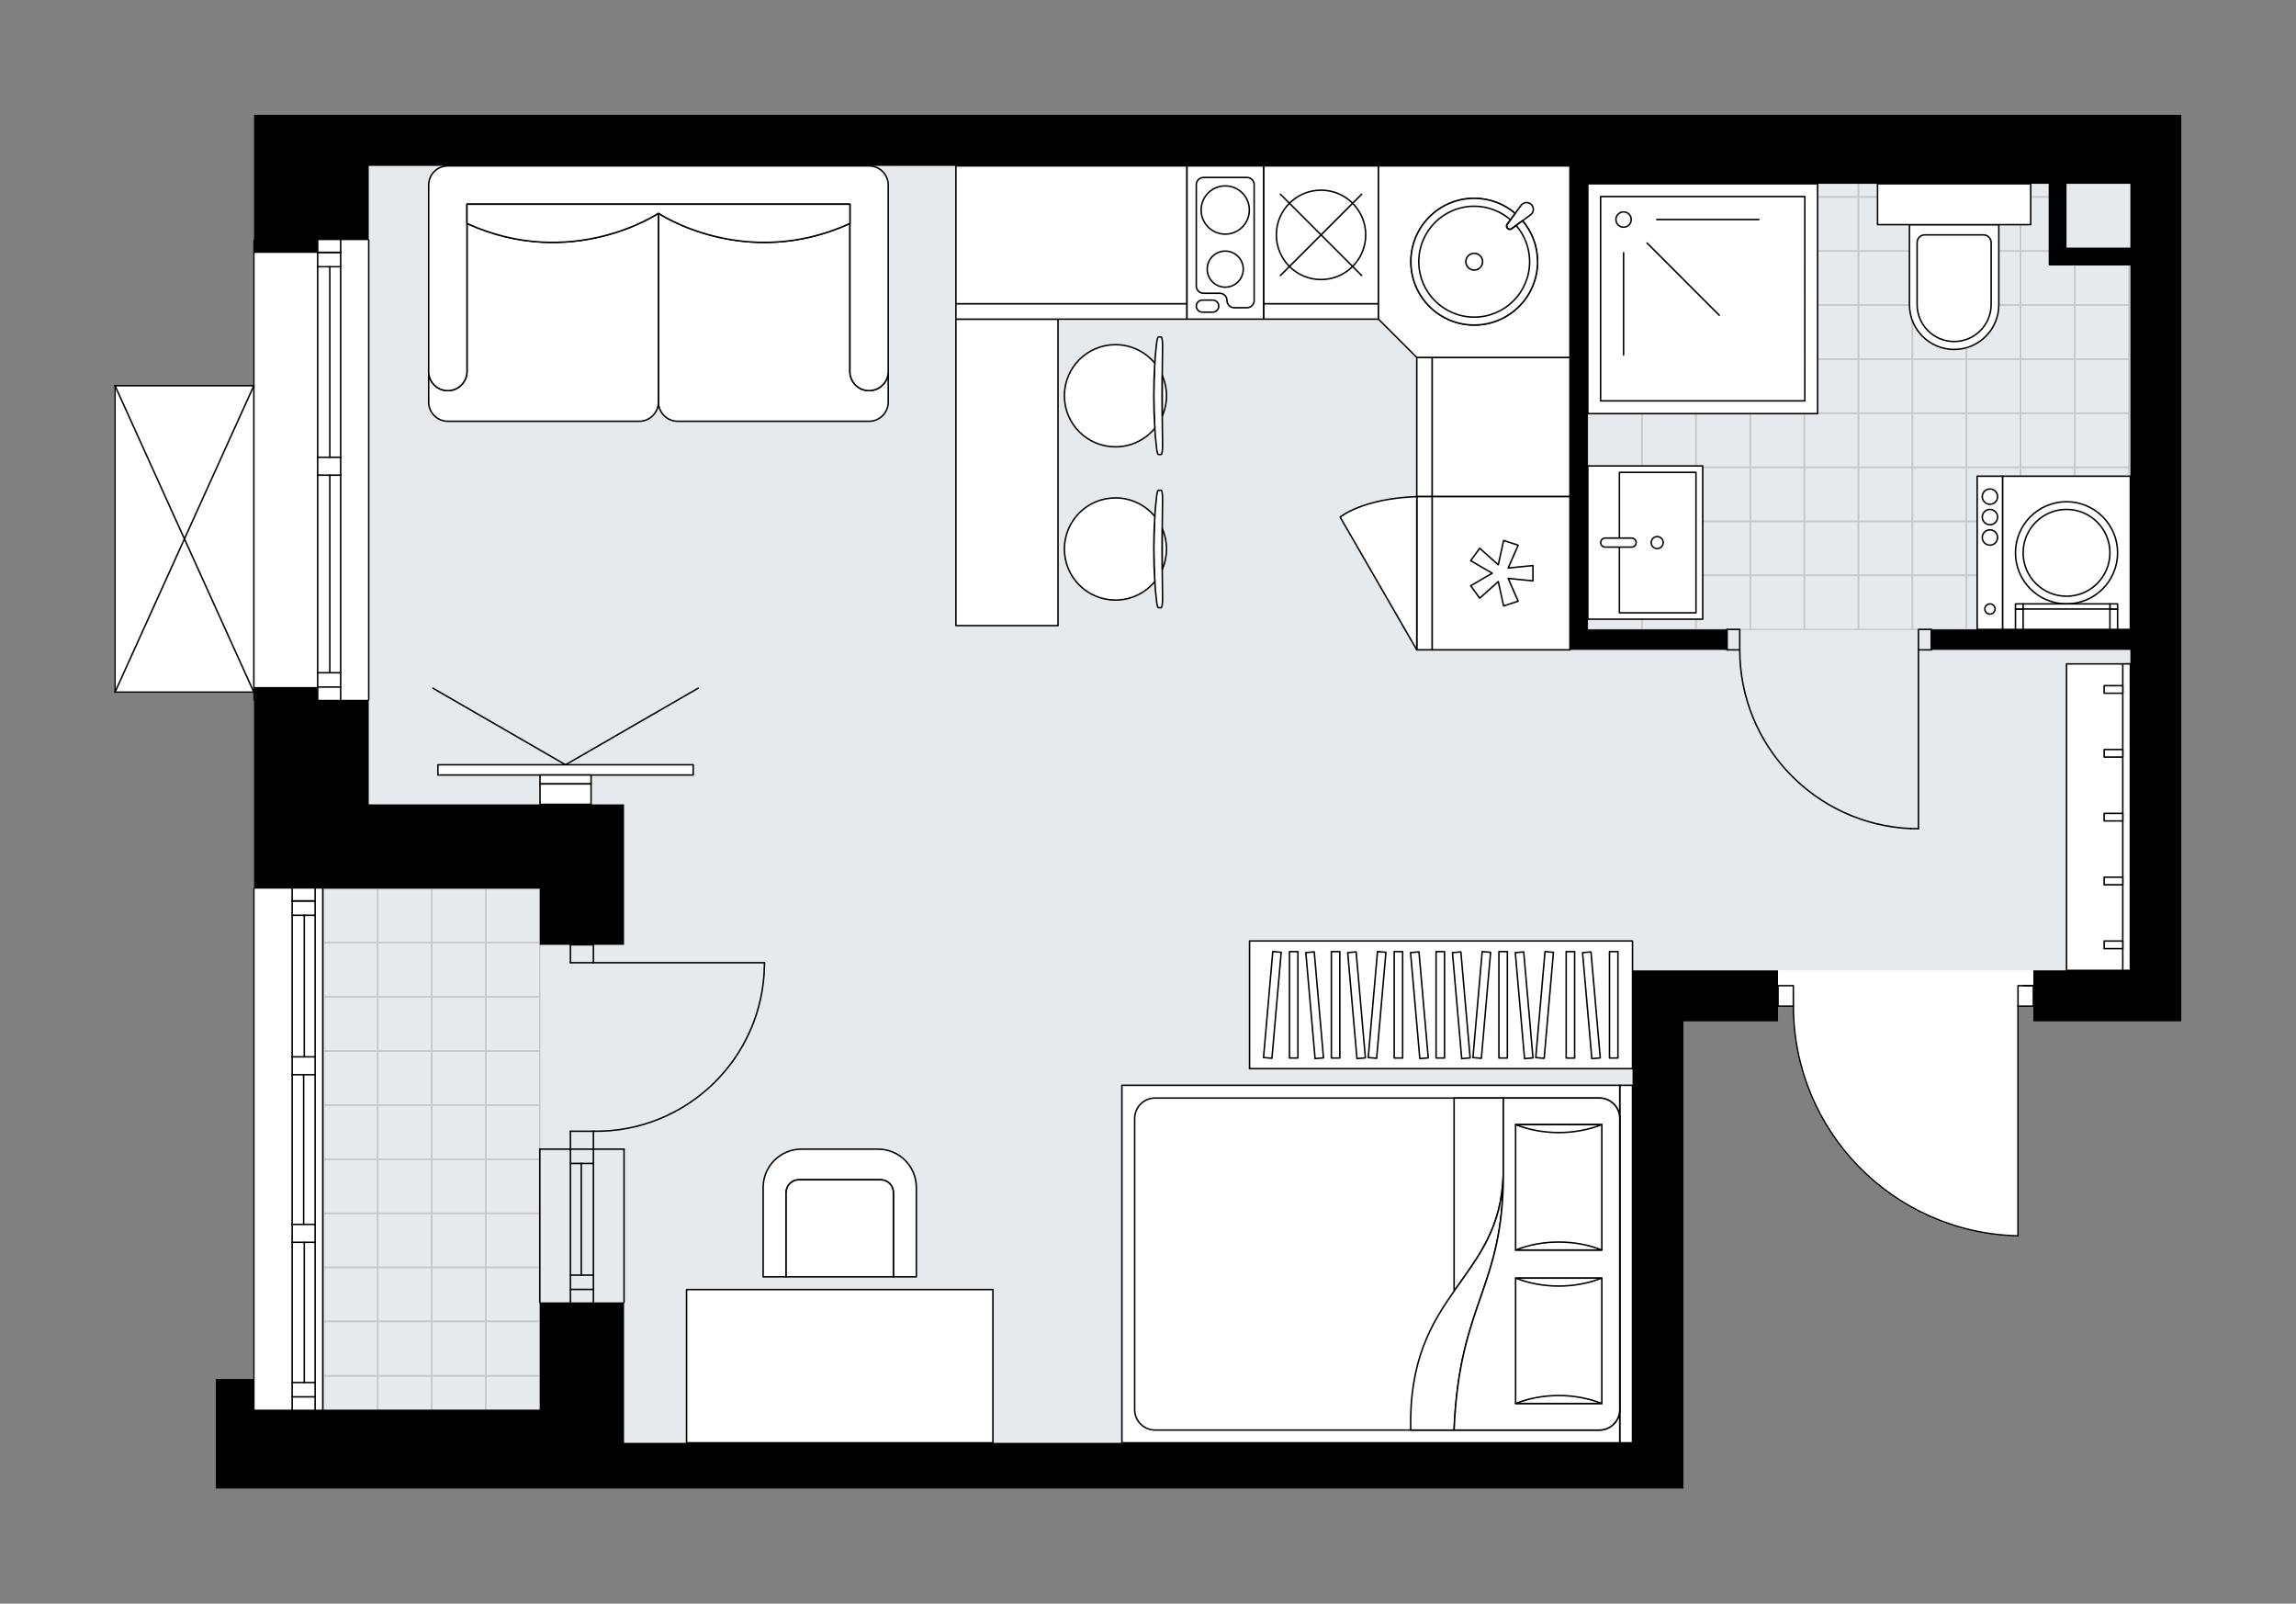 <svg xmlns="http://www.w3.org/2000/svg" height="1396.47px" id="Layer_1" style="enable-background:new 0 0 2000 1396.47;" version="1.1" viewBox="0 0 2000 1396.47" width="2000px" x="0px" y="0px" xml:space="preserve">
<rect x="0" y="0" width="2000" height="1396.47" fill="#808080" stroke="none"/>
<style type="text/css">
	.st0{fill:#FFFFFF;}
	.st1{fill:#E7EAEC;}
	.st2{fill:none;stroke:#C8C8C8;stroke-width:1.3;stroke-linecap:round;stroke-linejoin:round;stroke-miterlimit:10;}
	.st3{fill:none;stroke:#000000;stroke-width:1.3;stroke-linecap:round;stroke-linejoin:round;stroke-miterlimit:10;}
	.st4{fill:#FFFFFF;stroke:#000000;stroke-width:1.3;stroke-linecap:round;stroke-linejoin:round;stroke-miterlimit:10;}
	.st5{fill:none;stroke:#000000;stroke-width:1.3;stroke-linecap:round;stroke-linejoin:round;}
	.st6{fill:none;stroke:#000000;stroke-width:1.3;stroke-linecap:round;stroke-linejoin:round;stroke-dasharray:9.94,9.94;}
	.st7{fill:none;stroke:#000000;stroke-width:1.3;stroke-linecap:round;stroke-linejoin:round;stroke-dasharray:9.903,9.903;}
	.st8{fill:none;stroke:#000000;stroke-width:1.3;stroke-linecap:round;stroke-linejoin:round;stroke-dasharray:10.035,10.035;}
	.st9{font-family: 'Arial-BoldMT','Arial'; font-weight:bold;}
	.st10{font-size:116.562px;}
	.st11{font-size:98.629px;}
	.st12{font-family: 'ArialMT','Arial';}
	.st13{font-size:40px;}
</style>
<path class="st0" d="M1900.19,100v44.48v745.01h-44.48h-84.51V876.8h0h-12.69v199.45c0,0,0,0,0,0.01  c0,0,0,0.01,0,0.01c0,0.05-0.02,0.1-0.03,0.15c-0.01,0.03-0.01,0.07-0.02,0.1c-0.02,0.05-0.06,0.09-0.09,0.14  c-0.02,0.02-0.03,0.05-0.05,0.07c-0.04,0.04-0.1,0.07-0.15,0.1c-0.02,0.01-0.04,0.03-0.06,0.04c-0.08,0.03-0.16,0.05-0.25,0.05  c0,0-0.01,0-0.02,0c-52.78-1.17-102.18-22.61-139.1-60.35c-36.76-37.59-57.07-87.2-57.24-139.75h-12.7v12.69h-82.28v366.95v40.03  H543.59H187.91v-68.94h0v-26.69h32.56V773.85c0-0.36,0.29-0.65,0.65-0.65V610.06c-0.36,0-0.65-0.29-0.65-0.65v-6.02H100.19  c0,0,0,0,0,0c-0.01,0-0.03-0.01-0.04-0.01c-0.08,0-0.15-0.02-0.22-0.05c0,0-0.01,0-0.01,0c-0.03-0.01-0.05-0.04-0.08-0.06  c-0.04-0.03-0.08-0.05-0.12-0.08c-0.03-0.03-0.05-0.07-0.07-0.11c-0.02-0.03-0.05-0.06-0.06-0.1c-0.02-0.05-0.02-0.1-0.03-0.16  c0-0.03-0.02-0.05-0.02-0.09v-0.02c0,0,0,0,0,0V335.88c0,0,0,0,0,0v-0.02c0-0.03,0.01-0.06,0.02-0.09c0.01-0.05,0.01-0.11,0.03-0.16  c0.02-0.04,0.04-0.07,0.06-0.1c0.02-0.04,0.04-0.07,0.07-0.11c0.03-0.04,0.08-0.06,0.12-0.08c0.03-0.02,0.05-0.04,0.08-0.06  c0,0,0.01,0,0.01,0c0.04-0.02,0.08-0.02,0.12-0.03c0.04-0.01,0.09-0.03,0.13-0.03c0,0,0,0,0.01,0h120.29V209.1  c0-0.36,0.29-0.65,0.65-0.65V100H321.2H1900.19z" id="background" />
<g id="floor">
	<polygon class="st1" points="1855.71,144.48 1422.04,144.48 321.2,144.48 321.2,773.85 281.17,773.85 281.17,1227.53    321.2,1227.53 321.2,1256.44 1422.04,1256.44 1422.04,845.02 1855.71,845.02  " />
	<g>
		<rect class="st2" height="47.07" width="47.07" x="1665.87" y="501.04" />
		<rect class="st2" height="47.07" width="47.07" x="1712.94" y="501.04" />
		<rect class="st2" height="47.07" width="47.07" x="1665.86" y="312.75" />
		<rect class="st2" height="47.07" width="47.07" x="1712.94" y="312.75" />
		<rect class="st2" height="47.07" width="47.07" x="1665.86" y="359.82" />
		<rect class="st2" height="47.07" width="47.07" x="1712.94" y="359.82" />
		<rect class="st2" height="47.07" width="47.07" x="1665.86" y="406.9" />
		<rect class="st2" height="47.07" width="47.07" x="1712.94" y="406.89" />
		<rect class="st2" height="47.07" width="47.07" x="1665.87" y="453.97" />
		<rect class="st2" height="47.07" width="47.07" x="1712.94" y="453.97" />
		<rect class="st2" height="47.07" width="47.07" x="1807.38" y="501.04" />
		
			<rect class="st2" height="47.07" transform="matrix(-1 2.252771e-05 -2.252771e-05 -1 3567.405 1049.112)" width="47.37" x="1760.01" y="501.04" />
		<rect class="st2" height="47.07" width="47.07" x="1807.38" y="312.75" />
		<rect class="st2" height="47.07" width="47.07" x="1807.38" y="359.82" />
		<rect class="st2" height="47.07" width="47.07" x="1807.38" y="406.89" />
		<rect class="st2" height="47.07" width="47.07" x="1807.38" y="453.97" />
		
			<rect class="st2" height="47.07" transform="matrix(-1 2.252771e-05 -2.252771e-05 -1 3567.392 672.528)" width="47.37" x="1760.01" y="312.75" />
		
			<rect class="st2" height="47.07" transform="matrix(-1 2.252771e-05 -2.252771e-05 -1 3567.396 766.674)" width="47.37" x="1760.01" y="359.82" />
		
			<rect class="st2" height="47.07" transform="matrix(-1 2.252771e-05 -2.252771e-05 -1 3567.399 860.82)" width="47.37" x="1760.01" y="406.89" />
		
			<rect class="st2" height="47.07" transform="matrix(-1 2.252771e-05 -2.252771e-05 -1 3567.402 954.966)" width="47.37" x="1760.01" y="453.97" />
		<rect class="st2" height="27.05" width="47.07" x="1665.86" y="144.48" />
		<rect class="st2" height="27.05" width="47.07" x="1712.93" y="144.48" />
		<rect class="st2" height="47.07" width="47.07" x="1665.86" y="171.53" />
		<rect class="st2" height="47.07" width="47.07" x="1712.93" y="171.53" />
		<rect class="st2" height="47.07" width="47.07" x="1665.86" y="218.6" />
		<rect class="st2" height="47.07" width="47.07" x="1712.93" y="218.6" />
		<rect class="st2" height="47.07" width="47.07" x="1807.38" y="218.6" />
		
			<rect class="st2" height="27.05" transform="matrix(-1 2.233515e-05 -2.233515e-05 -1 3552.335 315.964)" width="32.32" x="1760.01" y="144.48" />
		
			<rect class="st2" height="47.07" transform="matrix(-1 2.309592e-05 -2.309592e-05 -1 3552.338 390.088)" width="32.32" x="1760.01" y="171.53" />
		
			<rect class="st2" height="47.07" transform="matrix(-1 2.252771e-05 -2.252771e-05 -1 3567.388 484.235)" width="47.37" x="1760.01" y="218.6" />
		<rect class="st2" height="47.07" width="47.07" x="1665.86" y="265.68" />
		<rect class="st2" height="47.07" width="47.07" x="1712.94" y="265.68" />
		<rect class="st2" height="47.07" width="47.07" x="1807.38" y="265.67" />
		
			<rect class="st2" height="47.07" transform="matrix(-1 2.252771e-05 -2.252771e-05 -1 3567.391 578.382)" width="47.37" x="1760.01" y="265.67" />
		<rect class="st2" height="47.07" width="47.07" x="1383.13" y="501.05" />
		<rect class="st2" height="47.07" width="47.07" x="1430.21" y="501.05" />
		<rect class="st2" height="47.07" width="47.07" x="1383.13" y="312.76" />
		<rect class="st2" height="47.07" width="47.07" x="1430.2" y="312.75" />
		<rect class="st2" height="47.07" width="47.07" x="1383.13" y="359.83" />
		<rect class="st2" height="47.07" width="47.07" x="1430.2" y="359.83" />
		<rect class="st2" height="47.07" width="47.07" x="1383.13" y="406.9" />
		<rect class="st2" height="47.07" width="47.07" x="1430.2" y="406.9" />
		<rect class="st2" height="47.07" width="47.07" x="1383.13" y="453.97" />
		<rect class="st2" height="47.07" width="47.07" x="1430.21" y="453.97" />
		<rect class="st2" height="47.07" width="47.07" x="1524.65" y="501.04" />
		<rect class="st2" height="47.07" width="47.07" x="1571.72" y="501.04" />
		<rect class="st2" height="47.07" width="47.07" x="1618.79" y="501.04" />
		
			<rect class="st2" height="47.07" transform="matrix(-1 2.252771e-05 -2.252771e-05 -1 3001.939 1049.13)" width="47.37" x="1477.28" y="501.05" />
		<rect class="st2" height="47.07" width="47.07" x="1524.64" y="312.75" />
		<rect class="st2" height="47.07" width="47.07" x="1571.72" y="312.75" />
		<rect class="st2" height="47.07" width="47.07" x="1618.79" y="312.75" />
		<rect class="st2" height="47.07" width="47.07" x="1524.64" y="359.83" />
		<rect class="st2" height="47.07" width="47.07" x="1571.72" y="359.82" />
		<rect class="st2" height="47.07" width="47.07" x="1618.79" y="359.82" />
		<rect class="st2" height="47.07" width="47.07" x="1524.65" y="406.9" />
		<rect class="st2" height="47.07" width="47.07" x="1571.72" y="406.9" />
		<rect class="st2" height="47.07" width="47.07" x="1618.79" y="406.9" />
		<rect class="st2" height="47.07" width="47.07" x="1524.65" y="453.97" />
		<rect class="st2" height="47.07" width="47.07" x="1571.72" y="453.97" />
		<rect class="st2" height="47.07" width="47.07" x="1618.79" y="453.97" />
		
			<rect class="st2" height="47.07" transform="matrix(-1 2.252771e-05 -2.252771e-05 -1 3001.927 672.546)" width="47.37" x="1477.28" y="312.75" />
		
			<rect class="st2" height="47.07" transform="matrix(-1 2.252771e-05 -2.252771e-05 -1 3001.93 766.692)" width="47.37" x="1477.28" y="359.83" />
		
			<rect class="st2" height="47.07" transform="matrix(-1 2.252771e-05 -2.252771e-05 -1 3001.933 860.838)" width="47.37" x="1477.28" y="406.9" />
		
			<rect class="st2" height="47.07" transform="matrix(-1 2.252771e-05 -2.252771e-05 -1 3001.936 954.984)" width="47.37" x="1477.28" y="453.97" />
		<rect class="st2" height="27.05" width="47.07" x="1383.13" y="144.48" />
		<rect class="st2" height="27.05" width="47.07" x="1430.2" y="144.48" />
		<rect class="st2" height="47.07" width="47.07" x="1383.13" y="171.54" />
		<rect class="st2" height="47.07" width="47.07" x="1430.2" y="171.53" />
		<rect class="st2" height="47.07" width="47.07" x="1383.13" y="218.61" />
		<rect class="st2" height="47.07" width="47.07" x="1430.2" y="218.61" />
		<rect class="st2" height="27.05" width="47.07" x="1524.64" y="144.48" />
		<rect class="st2" height="27.05" width="47.07" x="1571.71" y="144.48" />
		<rect class="st2" height="27.05" width="47.07" x="1618.79" y="144.48" />
		<rect class="st2" height="47.07" width="47.07" x="1524.64" y="171.53" />
		<rect class="st2" height="47.07" width="47.07" x="1571.71" y="171.53" />
		<rect class="st2" height="47.07" width="47.07" x="1618.79" y="171.53" />
		<rect class="st2" height="47.07" width="47.07" x="1524.64" y="218.61" />
		<rect class="st2" height="47.07" width="47.07" x="1571.72" y="218.6" />
		<rect class="st2" height="47.07" width="47.07" x="1618.79" y="218.6" />
		
			<rect class="st2" height="27.05" transform="matrix(-1 2.200861e-05 -2.200861e-05 -1 3001.917 315.983)" width="47.37" x="1477.27" y="144.48" />
		
			<rect class="st2" height="47.07" transform="matrix(-1 2.252771e-05 -2.252771e-05 -1 3001.919 390.107)" width="47.37" x="1477.27" y="171.53" />
		
			<rect class="st2" height="47.07" transform="matrix(-1 2.252771e-05 -2.252771e-05 -1 3001.923 484.253)" width="47.37" x="1477.27" y="218.61" />
		<rect class="st2" height="47.07" width="47.07" x="1383.13" y="265.68" />
		<rect class="st2" height="47.07" width="47.07" x="1430.2" y="265.68" />
		<rect class="st2" height="47.07" width="47.07" x="1524.64" y="265.68" />
		<rect class="st2" height="47.07" width="47.07" x="1571.72" y="265.68" />
		<rect class="st2" height="47.07" width="47.07" x="1618.79" y="265.68" />
		
			<rect class="st2" height="47.07" transform="matrix(-1 2.252771e-05 -2.252771e-05 -1 3001.925 578.4)" width="47.37" x="1477.28" y="265.68" />
	</g>
	<g>
		
			<rect class="st2" height="47.07" transform="matrix(2.374824e-05 1 -1 2.374824e-05 1526.769 633.434)" width="47.07" x="423.12" y="1056.58" />
		
			<rect class="st2" height="47.07" transform="matrix(2.374824e-05 1 -1 2.374824e-05 1573.843 680.505)" width="47.07" x="423.12" y="1103.66" />
		
			<rect class="st2" height="47.07" transform="matrix(2.374824e-05 1 -1 2.374824e-05 1479.698 680.508)" width="47.07" x="376.05" y="1056.58" />
		
			<rect class="st2" height="47.07" transform="matrix(2.374824e-05 1 -1 2.374824e-05 1526.772 727.579)" width="47.07" x="376.05" y="1103.66" />
		
			<rect class="st2" height="47.07" transform="matrix(2.374824e-05 1 -1 2.374824e-05 1432.627 727.582)" width="47.07" x="328.98" y="1056.59" />
		
			<rect class="st2" height="47.07" transform="matrix(2.374824e-05 1 -1 2.374824e-05 1479.701 774.653)" width="47.07" x="328.98" y="1103.66" />
		
			<rect class="st2" height="47.07" transform="matrix(2.374824e-05 1 -1 2.374824e-05 1668.286 774.942)" width="47.07" x="423.13" y="1198.1" />
		
			<rect class="st2" height="47.07" transform="matrix(2.374824e-05 1 -1 2.374824e-05 1621.216 822.016)" width="47.07" x="376.05" y="1198.1" />
		
			<rect class="st2" height="47.07" transform="matrix(2.374824e-05 1 -1 2.374824e-05 1574.145 869.09)" width="47.07" x="328.98" y="1198.1" />
		
			<rect class="st2" height="47.07" transform="matrix(-2.374824e-05 -1 1 -2.374824e-05 -727.741 1621.103)" width="47.37" x="422.98" y="1150.88" />
		
			<rect class="st2" height="47.07" transform="matrix(-2.374824e-05 -1 1 -2.374824e-05 -774.816 1574.031)" width="47.37" x="375.9" y="1150.88" />
		
			<rect class="st2" height="47.07" transform="matrix(-2.374824e-05 -1 1 -2.374824e-05 -821.891 1526.959)" width="47.37" x="328.83" y="1150.88" />
		
			<rect class="st2" height="47.07" transform="matrix(2.374824e-05 1 -1 2.374824e-05 1385.556 774.657)" width="47.07" x="281.9" y="1056.59" />
		
			<rect class="st2" height="47.07" transform="matrix(2.374824e-05 1 -1 2.374824e-05 1432.63 821.728)" width="47.07" x="281.9" y="1103.66" />
		
			<rect class="st2" height="47.07" transform="matrix(2.374824e-05 1 -1 2.374824e-05 1527.073 916.164)" width="47.07" x="281.91" y="1198.1" />
		
			<rect class="st2" height="47.07" transform="matrix(-2.374824e-05 -1 1 -2.374824e-05 -868.967 1479.887)" width="47.37" x="281.76" y="1150.88" />
		
			<rect class="st2" height="47.07" transform="matrix(2.374824e-05 1 -1 2.374824e-05 1244.03 350.714)" width="47.07" x="423.12" y="773.85" />
		
			<rect class="st2" height="47.07" transform="matrix(2.374824e-05 1 -1 2.374824e-05 1291.104 397.785)" width="47.07" x="423.12" y="820.92" />
		
			<rect class="st2" height="47.07" transform="matrix(2.374824e-05 1 -1 2.374824e-05 1196.959 397.788)" width="47.07" x="376.04" y="773.85" />
		
			<rect class="st2" height="47.07" transform="matrix(2.374824e-05 1 -1 2.374824e-05 1244.033 444.859)" width="47.07" x="376.05" y="820.92" />
		
			<rect class="st2" height="47.07" transform="matrix(2.374824e-05 1 -1 2.374824e-05 1149.888 444.863)" width="47.07" x="328.97" y="773.85" />
		
			<rect class="st2" height="47.07" transform="matrix(2.374824e-05 1 -1 2.374824e-05 1196.962 491.933)" width="47.07" x="328.97" y="820.93" />
		
			<rect class="st2" height="47.07" transform="matrix(2.374824e-05 1 -1 2.374824e-05 1385.547 492.222)" width="47.07" x="423.12" y="915.36" />
		
			<rect class="st2" height="47.07" transform="matrix(2.374824e-05 1 -1 2.374824e-05 1432.622 539.293)" width="47.07" x="423.12" y="962.44" />
		
			<rect class="st2" height="47.07" transform="matrix(2.374824e-05 1 -1 2.374824e-05 1479.696 586.363)" width="47.07" x="423.12" y="1009.51" />
		
			<rect class="st2" height="47.07" transform="matrix(2.374824e-05 1 -1 2.374824e-05 1338.477 539.296)" width="47.07" x="376.05" y="915.37" />
		
			<rect class="st2" height="47.07" transform="matrix(2.374824e-05 1 -1 2.374824e-05 1385.551 586.367)" width="47.07" x="376.05" y="962.44" />
		
			<rect class="st2" height="47.07" transform="matrix(2.374824e-05 1 -1 2.374824e-05 1432.625 633.438)" width="47.07" x="376.05" y="1009.51" />
		
			<rect class="st2" height="47.07" transform="matrix(2.374824e-05 1 -1 2.374824e-05 1291.406 586.37)" width="47.07" x="328.97" y="915.37" />
		
			<rect class="st2" height="47.07" transform="matrix(2.374824e-05 1 -1 2.374824e-05 1338.48 633.441)" width="47.07" x="328.98" y="962.44" />
		
			<rect class="st2" height="47.07" transform="matrix(2.374824e-05 1 -1 2.374824e-05 1385.554 680.512)" width="47.07" x="328.98" y="1009.51" />
		
			<rect class="st2" height="47.07" transform="matrix(-2.374824e-05 -1 1 -2.374824e-05 -445.014 1338.357)" width="47.37" x="422.97" y="868.14" />
		
			<rect class="st2" height="47.07" transform="matrix(-2.374824e-05 -1 1 -2.374824e-05 -492.089 1291.285)" width="47.37" x="375.9" y="868.14" />
		
			<rect class="st2" height="47.07" transform="matrix(-2.374824e-05 -1 1 -2.374824e-05 -539.164 1244.214)" width="47.37" x="328.83" y="868.15" />
		
			<rect class="st2" height="47.07" transform="matrix(2.374824e-05 1 -1 2.374824e-05 1102.817 491.937)" width="47.07" x="281.9" y="773.85" />
		
			<rect class="st2" height="47.07" transform="matrix(2.374824e-05 1 -1 2.374824e-05 1149.891 539.008)" width="47.07" x="281.9" y="820.93" />
		
			<rect class="st2" height="47.07" transform="matrix(2.374824e-05 1 -1 2.374824e-05 1244.334 633.444)" width="47.07" x="281.9" y="915.37" />
		
			<rect class="st2" height="47.07" transform="matrix(2.374824e-05 1 -1 2.374824e-05 1291.409 680.515)" width="47.07" x="281.9" y="962.44" />
		
			<rect class="st2" height="47.07" transform="matrix(2.374824e-05 1 -1 2.374824e-05 1338.483 727.586)" width="47.07" x="281.9" y="1009.51" />
		
			<rect class="st2" height="47.07" transform="matrix(-2.374824e-05 -1 1 -2.374824e-05 -586.24 1197.141)" width="47.37" x="281.75" y="868.15" />
	</g>
	<g id="LWPOLYLINE_00000137826517090171232520000007392690030055946399_">
		<rect class="st3" height="17.79" width="11.12" x="1671.12" y="548.12" />
	</g>
	<g id="LWPOLYLINE_00000136370068365991603100000003037338822414205629_">
		<rect class="st3" height="17.79" width="11.12" x="1504.33" y="548.12" />
	</g>
	<g id="LINE_00000127743191232877632040000001518664821162672035_">
		<line class="st3" x1="1682.24" x2="1682.24" y1="565.91" y2="548.12" />
	</g>
	<g id="LINE_00000166677354605506633610000008809877771944595098_">
		<line class="st3" x1="1504.33" x2="1504.33" y1="565.91" y2="548.12" />
	</g>
	<g id="LINE_00000004542945537673023060000006790858052775626886_">
		<line class="st3" x1="1671.12" x2="1671.12" y1="565.91" y2="721.59" />
	</g>
	<g id="ARC_00000053530821353331669270000018442877814232640646_">
		<path class="st3" d="M1664.45,721.59c-83.3-3.71-148.95-72.29-149-155.67" />
	</g>
	<g id="LINE_00000182504862270509736240000016448300060152216750_">
		<line class="st3" x1="1671.12" x2="1664.45" y1="721.59" y2="721.59" />
	</g>
	<g id="ARC_00000117678316765705377510000008229254183470368687_">
		<path class="st3" d="M1562.15,876.15c0,108.81,86.92,197.69,195.71,200.1" />
	</g>
	<g id="LINE_00000150082469984103615920000001188493010057657227_">
		<line class="st3" x1="1762.3" x2="1771.2" y1="858.36" y2="858.36" />
	</g>
	<g id="LINE_00000025417089049236915620000005732283695862823064_">
		<line class="st3" x1="1757.86" x2="1757.86" y1="876.15" y2="1076.25" />
	</g>
	<g id="LWPOLYLINE_00000083800986832266416660000007714991667419265691_">
		<rect class="st3" height="17.79" width="13.34" x="1548.81" y="858.36" />
	</g>
	<g id="LWPOLYLINE_00000017509125143249793490000007756501831879730829_">
		<rect class="st3" height="17.79" width="13.34" x="1757.86" y="858.36" />
	</g>
	<g id="ARC_00000033362629449673575920000013159257090783063445_">
		<path class="st3" d="M665.91,838.34c0,0.73-0.01,1.46-0.02,2.18c-1.21,81.07-67.92,145.81-148.99,144.59" />
	</g>
	<g id="LINE_00000052078380852393967010000012580331666754813577_">
		<line class="st3" x1="516.91" x2="665.91" y1="838.34" y2="838.34" />
	</g>
	<g id="LINE_00000036253599909904513940000001165473004491656070_">
		<line class="st3" x1="516.91" x2="516.91" y1="1000.69" y2="985.12" />
	</g>
	<g id="LINE_00000016060764863771483890000009737612841129716631_">
		<line class="st3" x1="516.91" x2="496.89" y1="985.12" y2="985.12" />
	</g>
	<g id="LINE_00000015332922143135373880000004184462577231091646_">
		<line class="st3" x1="496.89" x2="496.89" y1="985.12" y2="1000.69" />
	</g>
	<g id="LINE_00000041994869849538891690000013913414310212382130_">
		<line class="st3" x1="496.89" x2="496.89" y1="822.78" y2="838.34" />
	</g>
	<g id="LINE_00000010992573998326400080000005118000132728279699_">
		<line class="st3" x1="496.89" x2="516.91" y1="838.34" y2="838.34" />
	</g>
	<g id="LINE_00000154421976010814883900000001494367685075577279_">
		<line class="st3" x1="516.91" x2="516.91" y1="838.34" y2="822.78" />
	</g>
	<g id="LINE_00000085948161264369120590000003847053189147882370_">
		<line class="st3" x1="496.89" x2="516.91" y1="822.78" y2="822.78" />
	</g>
	<g id="LINE_00000099644329490325548480000008892429345000438708_">
		<line class="st3" x1="516.91" x2="516.91" y1="1000.69" y2="1134.13" />
	</g>
	<g id="LINE_00000017508722198946662380000011616507439201230476_">
		<line class="st3" x1="496.89" x2="496.89" y1="1000.69" y2="1134.13" />
	</g>
	<g id="LINE_00000183934698599718580700000016250581201267128975_">
		<line class="st3" x1="506.35" x2="506.35" y1="1013.14" y2="1110.39" />
	</g>
	<g id="LINE_00000083787350843942948730000003279766515569375121_">
		<line class="st3" x1="516.91" x2="496.89" y1="1122.85" y2="1122.85" />
	</g>
	<g id="LINE_00000147214692411846706780000005698369523397699262_">
		<line class="st3" x1="516.91" x2="496.89" y1="1013.14" y2="1013.14" />
	</g>
	<g id="LINE_00000052802392649446629040000000396023450974256824_">
		<line class="st3" x1="543.59" x2="543.59" y1="1000.69" y2="1134.13" />
	</g>
	<g id="LINE_00000160881619598289614070000001052709346858989492_">
		<line class="st3" x1="470.2" x2="470.2" y1="1134.13" y2="1000.69" />
	</g>
	<g id="LINE_00000019642078197251689970000003785716353311596182_">
		<line class="st3" x1="516.92" x2="496.91" y1="1110.39" y2="1110.39" />
	</g>
	<g id="LINE_00000145023184057764622500000010599496825451423397_">
		<line class="st3" x1="543.59" x2="470.2" y1="1000.69" y2="1000.69" />
	</g>
	<g id="LINE_00000111897616512930871100000003034269451966531746_">
		<line class="st3" x1="321.2" x2="321.2" y1="209.1" y2="609.41" />
	</g>
	<g id="LINE_00000024687848784713388240000010944078822973284737_">
		<line class="st3" x1="276.72" x2="276.72" y1="609.41" y2="413.79" />
	</g>
	<g id="LINE_00000134959509070600473080000017889880607081421711_">
		<line class="st3" x1="276.72" x2="276.72" y1="398.22" y2="209.1" />
	</g>
	<g id="LINE_00000093867232510910006500000008006369574644791464_">
		<line class="st3" x1="296.74" x2="276.72" y1="219.82" y2="219.82" />
	</g>
	<g id="LINE_00000002352509386707947610000004397204328309399989_">
		<line class="st3" x1="296.74" x2="276.72" y1="598.29" y2="598.29" />
	</g>
	<g id="LINE_00000003820176745289194000000005509981269921351054_">
		<line class="st3" x1="296.74" x2="296.74" y1="609.41" y2="413.79" />
	</g>
	<g id="LINE_00000041982451772770207980000005155203495946692482_">
		<line class="st3" x1="296.74" x2="296.74" y1="398.22" y2="209.1" />
	</g>
	<g id="LINE_00000162338558749804688180000004660948580135265969_">
		<line class="st3" x1="287.29" x2="287.29" y1="398.22" y2="232.28" />
	</g>
	<g id="LINE_00000173860557618743881260000006454771887292129667_">
		<line class="st3" x1="287.29" x2="287.29" y1="585.83" y2="413.79" />
	</g>
	<g id="LINE_00000096047561876793903810000007873097882276704648_">
		<line class="st3" x1="276.72" x2="296.74" y1="585.83" y2="585.83" />
	</g>
	<g id="LINE_00000145040506211330525550000009147495027505689242_">
		<line class="st3" x1="296.74" x2="276.72" y1="219.82" y2="219.82" />
	</g>
	<g id="LINE_00000034800299681419563960000014566819939783415969_">
		<line class="st3" x1="276.72" x2="296.74" y1="232.28" y2="232.28" />
	</g>
	<g id="LINE_00000069399992581913554780000002385586301122336924_">
		<line class="st3" x1="296.74" x2="276.72" y1="413.79" y2="413.79" />
	</g>
	<g id="LINE_00000054950651878462219030000008349462023962231971_">
		<line class="st3" x1="276.72" x2="276.72" y1="413.79" y2="398.22" />
	</g>
	<g id="LINE_00000174587431597703199240000017669208158269065657_">
		<line class="st3" x1="276.72" x2="296.74" y1="398.22" y2="398.22" />
	</g>
	<g id="LINE_00000005229527357042319260000016512163832397806981_">
		<line class="st3" x1="296.74" x2="296.74" y1="398.22" y2="413.79" />
	</g>
	<g id="LINE_00000029026693532001318050000011124404361240072836_">
		<line class="st3" x1="221.12" x2="221.12" y1="609.41" y2="209.1" />
	</g>
	<g id="LINE_00000058576597446916010180000007639444454083110329_">
		<line class="st3" x1="281.17" x2="281.17" y1="773.85" y2="1227.53" />
	</g>
	<g id="LINE_00000181775564483034823430000010819589534286569633_">
		<line class="st3" x1="274.5" x2="254.48" y1="784.57" y2="784.57" />
	</g>
	<g id="LINE_00000059290834849786517710000017128174466178209429_">
		<line class="st3" x1="274.5" x2="254.48" y1="1216.41" y2="1216.41" />
	</g>
	<g id="LINE_00000079444683411141715340000012511761056892006581_">
		<line class="st3" x1="265.05" x2="265.05" y1="920.32" y2="797.03" />
	</g>
	<g id="LINE_00000163062387198612284930000009832847608326413481_">
		<line class="st3" x1="265.05" x2="265.05" y1="1203.96" y2="1081.81" />
	</g>
	<g id="LINE_00000061431955302797852180000001734489518383979648_">
		<line class="st3" x1="254.48" x2="274.5" y1="1203.96" y2="1203.96" />
	</g>
	<g id="LINE_00000082327567865339059190000000222419606937071000_">
		<line class="st3" x1="274.5" x2="254.48" y1="784.57" y2="784.57" />
	</g>
	<g id="LINE_00000109712598447150942400000012047393292213293463_">
		<line class="st3" x1="254.48" x2="274.5" y1="797.03" y2="797.03" />
	</g>
	<g id="LINE_00000180362996994357274900000005550614101609646480_">
		<line class="st3" x1="274.5" x2="254.48" y1="935.88" y2="935.88" />
	</g>
	<g id="LINE_00000128485707451163264720000000748469794069869242_">
		<line class="st3" x1="254.48" x2="254.48" y1="935.88" y2="920.32" />
	</g>
	<g id="LINE_00000179635492476365475760000011375521895379558573_">
		<line class="st3" x1="254.48" x2="274.5" y1="920.32" y2="920.32" />
	</g>
	<g id="LINE_00000174594496122259279400000002940248552774734216_">
		<line class="st3" x1="274.5" x2="274.5" y1="920.32" y2="935.88" />
	</g>
	<g id="LINE_00000039846341979969596490000008002587088124797886_">
		<line class="st3" x1="221.12" x2="221.12" y1="1227.53" y2="773.85" />
	</g>
	<g id="LINE_00000039133095125378922570000011273446873817936567_">
		<line class="st3" x1="274.5" x2="254.48" y1="1081.81" y2="1081.81" />
	</g>
	<g id="LINE_00000093153883160217341310000006800966069911587495_">
		<line class="st3" x1="254.48" x2="254.48" y1="1081.81" y2="1066.24" />
	</g>
	<g id="LINE_00000103970515442691414490000010954941543172187527_">
		<line class="st3" x1="254.48" x2="274.5" y1="1066.24" y2="1066.24" />
	</g>
	<g id="LINE_00000058547526843359350760000009894981176684285845_">
		<line class="st3" x1="274.5" x2="274.5" y1="1066.24" y2="1081.81" />
	</g>
	<g id="LINE_00000088120434184357936080000010230227072103231652_">
		<line class="st3" x1="264.49" x2="264.49" y1="1066.24" y2="935.88" />
	</g>
	<g id="LWPOLYLINE_00000017505369251287055460000010681319734869532050_">
		<line class="st3" x1="274.5" x2="274.5" y1="1081.81" y2="1227.53" />
	</g>
	<g id="LWPOLYLINE_00000039855647478272419930000011666964749879638153_">
		<line class="st3" x1="274.5" x2="274.5" y1="1066.24" y2="935.88" />
	</g>
	<g id="LWPOLYLINE_00000025411634372505941570000002222966872657041080_">
		<line class="st3" x1="274.5" x2="274.5" y1="920.32" y2="773.85" />
	</g>
	<g id="LWPOLYLINE_00000027604275479148889240000010024198349111496112_">
		<line class="st3" x1="254.48" x2="254.48" y1="1081.81" y2="1227.53" />
	</g>
	<g id="LWPOLYLINE_00000027563296735191149230000013655871920453691829_">
		<line class="st3" x1="254.48" x2="254.48" y1="1066.24" y2="935.88" />
	</g>
	<g id="LWPOLYLINE_00000119829154465536844310000002699988188099763641_">
		<line class="st3" x1="254.48" x2="254.48" y1="920.32" y2="773.85" />
	</g>
	<g id="LINE_00000008115904976757748590000011381663525613390779_">
		<line class="st3" x1="100.19" x2="100.19" y1="602.74" y2="335.86" />
	</g>
	<g id="LINE_00000101789903448842756090000013486183092899444639_">
		<line class="st3" x1="100.19" x2="221.12" y1="335.86" y2="335.86" />
	</g>
	<g id="LINE_00000141429682802870513640000004902340072187448246_">
		<line class="st3" x1="221.12" x2="100.19" y1="602.74" y2="602.74" />
	</g>
	<g id="LWPOLYLINE_00000013879784980526406130000007226063110228725637_">
		<line class="st3" x1="221.12" x2="100.19" y1="335.86" y2="602.74" />
	</g>
	<g id="LWPOLYLINE_00000083806299520099948740000008963781684348196030_">
		<line class="st3" x1="221.12" x2="100.19" y1="602.74" y2="335.86" />
	</g>
	<polygon points="1422.04,845.02 1422.04,889.49 1422.04,1256.44 543.59,1256.44 543.59,1227.53 543.59,1134.13 470.2,1134.13    470.2,1227.53 221.12,1227.53 221.12,1200.84 187.91,1200.84 187.91,1227.53 187.91,1227.53 187.91,1296.47 543.59,1296.47    1466.52,1296.47 1466.52,1256.44 1466.52,889.49 1548.81,889.49 1548.81,845.02  " />
	<path d="M221.12,100v109.1v11.12h55.6V209.1h44.48v-64.62h1046.36v421.43h15.57h121.2v-17.79h-121.2V160.05h401.42v55.6v15.57   h71.17v316.91h-173.47v17.79h173.47v279.1h-84.51v44.48h84.51l0,0h44.48V144.48l0,0V100H321.2H221.12z M1800.11,215.64v-55.6h55.6   v55.6H1800.11z" />
	<polygon points="321.2,609.41 276.72,609.41 276.72,598.29 221.12,598.29 221.12,609.41 221.12,773.85 321.2,773.85 470.2,773.85    470.2,822.78 543.59,822.78 543.59,773.85 543.59,700.46 321.2,700.46  " />
</g>
<g id="mebel">
	<g>
		<rect class="st4" height="266.87" width="55.6" x="1800.11" y="578.14" />
		<rect class="st4" height="266.87" width="6.6" x="1849.11" y="578.14" />
		
			<rect class="st4" height="16.23" transform="matrix(6.123234e-17 -1 1 6.123234e-17 1129.414 2552.573)" width="6.6" x="1837.69" y="703.46" />
		
			<rect class="st4" height="16.23" transform="matrix(6.123234e-17 -1 1 6.123234e-17 1185.012 2496.975)" width="6.6" x="1837.69" y="647.87" />
		
			<rect class="st4" height="16.23" transform="matrix(6.123234e-17 -1 1 6.123234e-17 1240.61 2441.376)" width="6.6" x="1837.69" y="592.27" />
		
			<rect class="st4" height="16.23" transform="matrix(6.123234e-17 -1 1 6.123234e-17 1073.816 2608.171)" width="6.6" x="1837.69" y="759.06" />
		
			<rect class="st4" height="16.23" transform="matrix(6.123234e-17 -1 1 6.123234e-17 1018.218 2663.769)" width="6.6" x="1837.69" y="814.66" />
	</g>
	<g>
		
			<rect class="st4" height="333.59" transform="matrix(1.440764e-10 -1 1 1.440764e-10 380.235 2130.264)" width="111.2" x="1199.65" y="708.22" />
		<g>
			
				<rect class="st4" height="7.36" transform="matrix(1.346817e-10 -1 1 1.346817e-10 251.907 2001.936)" width="92.66" x="1080.59" y="871.33" />
			
				<rect class="st4" height="7.36" transform="matrix(1.345742e-10 -1 1 1.345742e-10 288.396 2038.424)" width="92.66" x="1117.08" y="871.33" />
			
				<rect class="st4" height="7.36" transform="matrix(1.346817e-10 -1 1 1.346817e-10 343.128 2093.157)" width="92.66" x="1171.81" y="871.33" />
			
				<rect class="st4" height="7.36" transform="matrix(1.356533e-10 -1 1 1.356533e-10 379.617 2129.645)" width="92.66" x="1208.3" y="871.33" />
			
				<rect class="st4" height="7.36" transform="matrix(1.354375e-10 -1 1 1.354375e-10 434.349 2184.378)" width="92.66" x="1263.03" y="871.33" />
			
				<rect class="st4" height="7.36" transform="matrix(0.087 -0.996 0.996 0.087 140.365 1903.21)" width="92.66" x="1062.35" y="871.33" />
			
				<rect class="st4" height="7.36" transform="matrix(0.087 -0.996 0.996 0.087 223.636 1994.084)" width="92.66" x="1153.57" y="871.33" />
			
				<rect class="st4" height="7.36" transform="matrix(0.087 -0.996 0.996 0.087 306.906 2084.958)" width="92.66" x="1244.79" y="871.33" />
			
				<rect class="st4" height="7.36" transform="matrix(-0.087 -0.996 0.996 -0.087 373.289 2092.085)" width="92.66" x="1098.83" y="871.33" />
			
				<rect class="st4" height="7.36" transform="matrix(-0.087 -0.996 0.996 -0.087 412.958 2128.434)" width="92.66" x="1135.32" y="871.33" />
			
				<rect class="st4" height="7.36" transform="matrix(-0.087 -0.996 0.996 -0.087 472.461 2182.959)" width="92.66" x="1190.06" y="871.33" />
			
				<rect class="st4" height="7.36" transform="matrix(-0.087 -0.996 0.996 -0.087 512.129 2219.308)" width="92.66" x="1226.54" y="871.33" />
			
				<rect class="st4" height="7.36" transform="matrix(0.087 -0.996 0.996 0.087 356.869 2139.482)" width="92.66" x="1299.52" y="871.33" />
			
				<rect class="st4" height="7.36" transform="matrix(-0.087 -0.996 0.996 -0.087 571.632 2273.833)" width="92.66" x="1281.28" y="871.33" />
			
				<rect class="st4" height="7.36" transform="matrix(1.345644e-10 -1 1 1.345644e-10 492.941 2242.97)" width="92.66" x="1321.62" y="871.33" />
			
				<rect class="st4" height="7.36" transform="matrix(1.353300e-10 -1 1 1.353300e-10 530.658 2280.687)" width="92.66" x="1359.34" y="871.33" />
			
				<rect class="st4" height="7.36" transform="matrix(-0.087 -0.996 0.996 -0.087 635.33 2332.201)" width="92.66" x="1339.87" y="871.33" />
		</g>
	</g>
	<g>
		<g>
			<g>
				<path class="st4" d="M684.78,1111.89v-73.39c0-6.14,4.98-11.12,11.12-11.12h71.17c6.14,0,11.12,4.98,11.12,11.12v73.39h20.02      v-77.86c0-18.41-14.92-33.33-33.33-33.33H698.1c-18.41,0-33.33,14.92-33.33,33.33v77.86H684.78z" />
			</g>
			<path class="st4" d="M767.07,1027.38H695.9c-6.14,0-11.12,4.98-11.12,11.12v73.39h93.4v-73.39     C778.19,1032.36,773.21,1027.38,767.07,1027.38z" />
		</g>
		
			<rect class="st4" height="133.44" transform="matrix(-1 -1.224647e-16 1.224647e-16 -1 1462.967 2379.447)" width="266.87" x="598.05" y="1123.01" />
	</g>
	<g>
		<g>
			<g>
				
					<rect class="st4" height="11.12" transform="matrix(-1.836970e-16 1 -1 -1.836970e-16 2517.251 -315.717)" width="311.35" x="1260.81" y="1095.21" />
				
					<rect class="st4" height="433.67" transform="matrix(-1.836970e-16 1 -1 -1.836970e-16 2294.858 -93.325)" width="311.35" x="1038.42" y="883.93" />
				<path class="st4" d="M1410.92,974v253.53c0,9.83-7.97,17.79-17.79,17.79h-386.96c-9.83,0-17.79-7.97-17.79-17.79V974      c0-9.83,7.97-17.79,17.79-17.79h386.96C1402.96,956.21,1410.92,964.18,1410.92,974z" />
				<g>
					<path class="st4" d="M1309.51,956.21h-42.87v167.3h0.57c20.17-28.69,40.99-53.94,42.31-100.75V956.21z" />
				</g>
				<path class="st4" d="M1266.64,1245.32c4.55-111.55,42.87-122.66,42.9-223.1c-2.34,94.25-83.51,101.29-80.71,223.1      L1266.64,1245.32z" />
				<path class="st4" d="M1266.64,1245.32h126.5c9.83,0,17.79-7.97,17.79-17.79V974c0-9.83-7.97-17.79-17.79-17.79l-83.6,0v66.01      C1309.51,1122.66,1271.19,1133.77,1266.64,1245.32z" />
				
					<rect class="st4" height="75.1" transform="matrix(-1.836970e-16 1 -1 -1.836970e-16 2391.711 -323.836)" width="109.19" x="1303.18" y="996.39" />
				<path class="st4" d="M1320.23,1088.53c23.59-9.25,51.51-9.25,75.1,0H1320.23z" />
				<path class="st4" d="M1395.32,979.34c-23.59,9.25-51.51,9.25-75.1,0H1395.32z" />
				
					<rect class="st4" height="75.1" transform="matrix(-1.836970e-16 1 -1 -1.836970e-16 2525.369 -190.178)" width="109.19" x="1303.18" y="1130.05" />
				<path class="st4" d="M1320.23,1222.19c23.59-9.25,51.51-9.25,75.1,0H1320.23z" />
				<path class="st4" d="M1395.32,1113c-23.59,9.25-51.51,9.25-75.1,0H1395.32z" />
			</g>
		</g>
	</g>
	<g>
		<path class="st4" d="M740.36,323.5L740.36,323.5c0,9.21,7.47,16.68,16.68,16.68h0c9.21,0,16.68-7.47,16.68-16.68v0v26.62    c0,9.25-7.5,16.74-16.74,16.74H590.32c-9.22,0-16.76-7.54-16.76-16.76l0-164.39c0,0,75.22,50.6,166.79,8.87V323.5z" />
		<path class="st4" d="M406.77,323.5L406.77,323.5c0,9.21-7.47,16.68-16.68,16.68h0c-9.21,0-16.68-7.47-16.68-16.68v0v26.62    c0,9.25,7.5,16.74,16.74,16.74h166.65c9.22,0,16.76-7.54,16.76-16.76l0-164.39c0,0-75.22,50.6-166.79,8.87V323.5z" />
		<path class="st4" d="M773.72,161.16V323.5c0,9.21-7.47,16.68-16.68,16.68h0c-9.21,0-16.68-7.47-16.68-16.68V177.84H406.77V323.5    c0,9.21-7.47,16.68-16.68,16.68h0c-9.21,0-16.68-7.47-16.68-16.68V161.16c0-9.21,7.47-16.68,16.68-16.68h366.95    C766.21,144.48,773.72,151.98,773.72,161.16z" />
		<path class="st4" d="M406.77,194.59c91.57,41.73,166.79-8.87,166.79-8.87h0.01c0,0,75.22,50.6,166.79,8.87v-16.75H406.77    L406.77,194.59z" />
	</g>
	<g>
		<g>
			<g id="LINE_00000181785614974806091770000012129431074456586933_">
				<path class="st4" d="M1007.56,390.87c-3.38-26.92-3.38-65.56,0-92.48c0.39-3.11,0.98-4.91,1.59-4.91h0.15h2.2      c0.66,0,1.2,3.48,1.2,7.78c-0.46,28.83-0.46,57.9,0,86.73c0,4.3-0.54,7.78-1.2,7.78h-2.2h-0.15      C1008.53,395.78,1007.95,393.98,1007.56,390.87z" />
			</g>
			<g>
				<path class="st4" d="M1012.5,362.23c2.33-5.4,3.63-11.35,3.63-17.6s-1.3-12.2-3.63-17.6      C1012.42,338.77,1012.42,350.49,1012.5,362.23z" />
				<path class="st4" d="M1005.94,372.96c-1.18-18.14-1.18-38.52,0-56.66c-8.16-9.86-20.49-16.15-34.29-16.15      c-24.56,0-44.48,19.91-44.48,44.48c0,24.57,19.91,44.48,44.48,44.48C985.45,389.11,997.78,382.82,1005.94,372.96z" />
			</g>
		</g>
		<g>
			<g id="LINE_00000169521648651734507780000014716688092760273335_">
				<path class="st4" d="M1007.56,524.31c-3.38-26.92-3.38-65.56,0-92.48c0.39-3.11,0.98-4.91,1.59-4.91h0.15h2.2      c0.66,0,1.2,3.48,1.2,7.78c-0.46,28.83-0.46,57.9,0,86.73c0,4.3-0.54,7.78-1.2,7.78h-2.2h-0.15      C1008.53,529.22,1007.95,527.41,1007.56,524.31z" />
			</g>
			<g>
				<path class="st4" d="M1012.5,495.67c2.33-5.4,3.63-11.35,3.63-17.6c0-6.26-1.3-12.2-3.63-17.6      C1012.42,472.21,1012.42,483.93,1012.5,495.67z" />
				<path class="st4" d="M1005.94,506.4c-1.18-18.14-1.18-38.52,0-56.66c-8.16-9.86-20.49-16.15-34.29-16.15      c-24.56,0-44.48,19.91-44.48,44.48c0,24.57,19.91,44.48,44.48,44.48C985.45,522.55,997.78,516.26,1005.94,506.4z" />
			</g>
		</g>
		
			<rect class="st4" height="88.96" transform="matrix(-1.836970e-16 1 -1 -1.836970e-16 1288.485 -465.785)" width="266.87" x="743.7" y="366.87" />
	</g>
	<g>
		<g>
			<g id="LINE_00000066474761873170982330000006650910522147745968_">
				<line class="st4" x1="492.63" x2="377.07" y1="665.99" y2="599.27" />
			</g>
			<g id="LINE_00000050643737105494412490000007216921246327734922_">
				<line class="st4" x1="492.63" x2="608.19" y1="665.99" y2="599.27" />
			</g>
		</g>
		
			<rect class="st4" height="222.39" transform="matrix(-4.380958e-11 1 -1 -4.380958e-11 1163.07 177.804)" width="8.9" x="488.18" y="559.24" />
		
			<rect class="st4" height="44.48" transform="matrix(4.627061e-11 -1 1 4.627061e-11 -186.144 1171.409)" width="7.78" x="488.74" y="656.54" />
		
			<rect class="st4" height="44.48" transform="matrix(-4.552288e-11 1 -1 -4.552288e-11 1184.197 198.932)" width="17.79" x="483.74" y="669.33" />
	</g>
	<g>
		<rect class="st4" height="120.09" width="201.31" x="832.66" y="144.48" />
		<rect class="st4" height="13.34" width="201.31" x="832.66" y="264.57" />
	</g>
	<g>
		
			<rect class="st4" height="120.09" transform="matrix(-1.836970e-16 1 -1 -1.836970e-16 1679.375 -935.649)" width="121.18" x="1246.92" y="311.82" />
		
			<rect class="st4" height="13.34" transform="matrix(-1.836970e-16 1 -1 -1.836970e-16 1612.657 -868.931)" width="121.18" x="1180.2" y="365.19" />
	</g>
	<g>
		
			<rect class="st4" height="200.15" transform="matrix(4.496276e-11 -1 1 4.496276e-11 1223.079 1743.325)" width="200.15" x="1383.13" y="160.05" />
		
			<rect class="st4" height="177.91" transform="matrix(4.490881e-11 -1 1 4.490881e-11 1223.079 1743.325)" width="177.91" x="1394.24" y="171.17" />
		<circle class="st4" cx="1414.26" cy="191.18" r="6.67" />
		<line class="st4" x1="1414.26" x2="1414.26" y1="220.09" y2="309.05" />
		<line class="st4" x1="1434.7" x2="1497.61" y1="211.62" y2="274.53" />
		<line class="st4" x1="1443.17" x2="1532.13" y1="191.18" y2="191.18" />
	</g>
	<g>
		<path class="st4" d="M1702.21,304.31L1702.21,304.31c-21.49,0-38.92-17.42-38.92-38.92v-69.76h77.84v69.76    C1741.12,286.88,1723.7,304.31,1702.21,304.31z" />
		<rect class="st4" height="35.58" width="133.44" x="1635.49" y="160.05" />
		<path class="st4" d="M1702.21,297.41L1702.21,297.41c-17.81,0-32.25-14.44-32.25-32.25V211.2c0-3.68,2.99-6.67,6.67-6.67h51.15    c3.68,0,6.67,2.99,6.67,6.67v53.96C1734.45,282.97,1720.02,297.41,1702.21,297.41z" />
	</g>
	<g>
		
			<rect class="st4" height="100.08" transform="matrix(4.503693e-11 -1 1 4.503693e-11 960.687 1905.64)" width="133.44" x="1366.44" y="422.44" />
		
			<rect class="st4" height="66.72" transform="matrix(4.488149e-11 -1 1 4.488149e-11 971.488 1916.487)" width="122.32" x="1382.83" y="439.14" />
		<path class="st4" d="M1425.24,472.5L1425.24,472.5c0,2.17-1.76,3.93-3.93,3.93h-23.06c-2.17,0-3.93-1.76-3.93-3.93l0,0    c0-2.17,1.76-3.93,3.93-3.93h23.06C1423.48,468.57,1425.24,470.33,1425.24,472.5z" />
		<circle class="st4" cx="1443.56" cy="472.5" r="5.23" />
	</g>
	<g>
		<g>
			
				<rect class="st4" height="22.24" transform="matrix(-4.406538e-11 1 -1 -4.406538e-11 2214.797 -1251.99)" width="133.44" x="1666.68" y="470.28" />
			
				<rect class="st4" height="111.2" transform="matrix(-4.406538e-11 1 -1 -4.406538e-11 2281.514 -1318.707)" width="133.44" x="1733.39" y="425.81" />
			<g id="CIRCLE_00000034811944883368770680000018028550453139196048_">
				<circle class="st4" cx="1800.11" cy="481.4" r="44.48" />
			</g>
			<g id="CIRCLE_00000078765326626695868560000011415317184749961870_">
				<circle class="st4" cx="1800.11" cy="481.4" r="37.81" />
			</g>
			<g id="CIRCLE_00000097494078726461021000000005468880052329422760_">
				<circle class="st4" cx="1733.39" cy="530.33" r="4.45" />
			</g>
			<g id="CIRCLE_00000080900318943101666850000012248083539783753607_">
				<circle class="st4" cx="1733.39" cy="468.06" r="6.67" />
			</g>
			<g id="CIRCLE_00000148635498594920222660000000092102917104476302_">
				<circle class="st4" cx="1733.39" cy="450.27" r="6.67" />
			</g>
			<g id="CIRCLE_00000052073901389749356060000018384001486204546722_">
				<circle class="st4" cx="1733.39" cy="432.48" r="6.67" />
			</g>
		</g>
		<g>
			
				<rect class="st4" height="17.79" transform="matrix(-1 -9.733249e-11 9.733249e-11 -1 3682.507 1078.451)" width="6.67" x="1837.92" y="530.33" />
			
				<rect class="st4" height="4.45" transform="matrix(-1 -9.733249e-11 9.733249e-11 -1 3682.507 1056.212)" width="6.67" x="1837.92" y="525.88" />
			
				<rect class="st4" height="17.79" transform="matrix(-1 -7.334013e-11 7.334013e-11 -1 3517.936 1078.451)" width="6.67" x="1755.63" y="530.33" />
			
				<rect class="st4" height="4.45" transform="matrix(-1 -7.334013e-11 7.334013e-11 -1 3517.936 1056.212)" width="6.67" x="1755.63" y="525.88" />
			<rect class="st4" height="4.45" width="75.61" x="1762.3" y="525.88" />
		</g>
	</g>
	<g>
		
			<rect class="st4" height="120.09" transform="matrix(-1.345956e-10 1 -1 -1.345956e-10 1806.68 -808.344)" width="133.44" x="1240.79" y="439.12" />
		
			<rect class="st4" height="13.34" transform="matrix(-1.345956e-10 1 -1 -1.345956e-10 1739.962 -741.626)" width="133.44" x="1174.08" y="492.5" />
		<polygon class="st4" points="1313.72,494.66 1335.31,492.5 1335.31,505.84 1313.72,503.68 1322.45,523.54 1309.76,527.67     1305.14,506.47 1288.94,520.91 1281.1,510.11 1299.83,499.17 1281.1,488.23 1288.94,477.43 1305.14,491.87 1309.76,470.67     1322.45,474.79   " />
		<path class="st4" d="M1234.12,565.89l-66.72-115.56c0,0,18.78-16.1,66.72-17.88V565.89z" />
	</g>
	<g>
		<rect class="st4" height="120.09" width="100.08" x="1100.69" y="144.48" />
		<rect class="st4" height="13.34" width="100.08" x="1100.69" y="264.57" />
		<circle class="st4" cx="1150.72" cy="204.52" r="38.92" />
		<line class="st4" x1="1186.11" x2="1115.34" y1="169.14" y2="239.91" />
		<line class="st4" x1="1186.11" x2="1115.34" y1="239.91" y2="169.14" />
	</g>
	<g>
		<rect class="st4" height="133.44" width="66.72" x="1033.97" y="144.48" />
		<path class="st4" d="M1042.07,160.83v88.25c0,3.48,2.82,6.3,6.3,6.3h14.14c3.48,0,6.3,2.82,6.3,6.3l0,0c0,3.48,2.82,6.3,6.3,6.3    h11.07c3.48,0,6.3-2.82,6.3-6.3V160.83c0-3.48-2.82-6.3-6.3-6.3h-37.82C1044.89,154.53,1042.07,157.35,1042.07,160.83z" />
		<path class="st4" d="M1056.38,271.83h-9.05c-2.9,0-5.25-2.35-5.25-5.25v0c0-2.9,2.35-5.25,5.25-5.25h9.05    c2.9,0,5.25,2.35,5.25,5.25v0C1061.63,269.47,1059.28,271.83,1056.38,271.83z" />
		<circle class="st4" cx="1067.28" cy="234.37" r="15.71" />
		<circle class="st4" cx="1067.28" cy="182.89" r="21.01" />
	</g>
	<g>
		<polygon class="st4" points="1234.12,311.27 1367.56,311.27 1367.56,144.48 1200.76,144.48 1200.76,277.91   " />
		<g id="ARC_00000103946476131844301450000004839830884270966967_">
			<path class="st4" d="M1325.05,178.77c0.34-0.46,0.75-0.86,1.2-1.2c2.61-1.94,6.3-1.41,8.24,1.2s1.41,6.3-1.2,8.24l-16.69,12.44     c-0.87,0.47-1.93,0.47-2.8,0c-1.43-0.77-1.96-2.56-1.19-3.99L1325.05,178.77z" />
		</g>
		<path class="st4" d="M1326.24,192.26l-9.64,7.18c-0.87,0.47-1.93,0.47-2.8,0c-1.43-0.77-1.96-2.56-1.19-3.99l7.19-9.64    c-9.61-8.15-22.04-13.09-35.63-13.09c-30.46,0-55.15,24.69-55.15,55.15s24.69,55.15,55.15,55.15c30.46,0,55.15-24.69,55.15-55.15    C1339.31,214.29,1334.38,201.87,1326.24,192.26z" />
		<path class="st4" d="M1326.24,192.26l-9.64,7.18c-0.87,0.47-1.93,0.47-2.8,0c-1.43-0.77-1.96-2.56-1.19-3.99l7.19-9.64    c-9.61-8.15-22.04-13.09-35.63-13.09c-30.46,0-55.15,24.69-55.15,55.15s24.69,55.15,55.15,55.15c30.46,0,55.15-24.69,55.15-55.15    C1339.31,214.29,1334.38,201.87,1326.24,192.26z" />
		<path class="st4" d="M1316.6,199.45c-0.87,0.47-1.93,0.47-2.8,0c-1.43-0.77-1.96-2.56-1.19-3.99l3.06-4.11    c-8.46-7.3-19.45-11.75-31.51-11.75c-26.66,0-48.28,21.61-48.28,48.28s21.61,48.28,48.28,48.28c26.66,0,48.28-21.61,48.28-48.28    c0-12.04-4.44-23.03-11.73-31.49L1316.6,199.45z" />
		<circle class="st4" cx="1284.16" cy="227.88" r="7.31" />
	</g>
</g>
</svg>